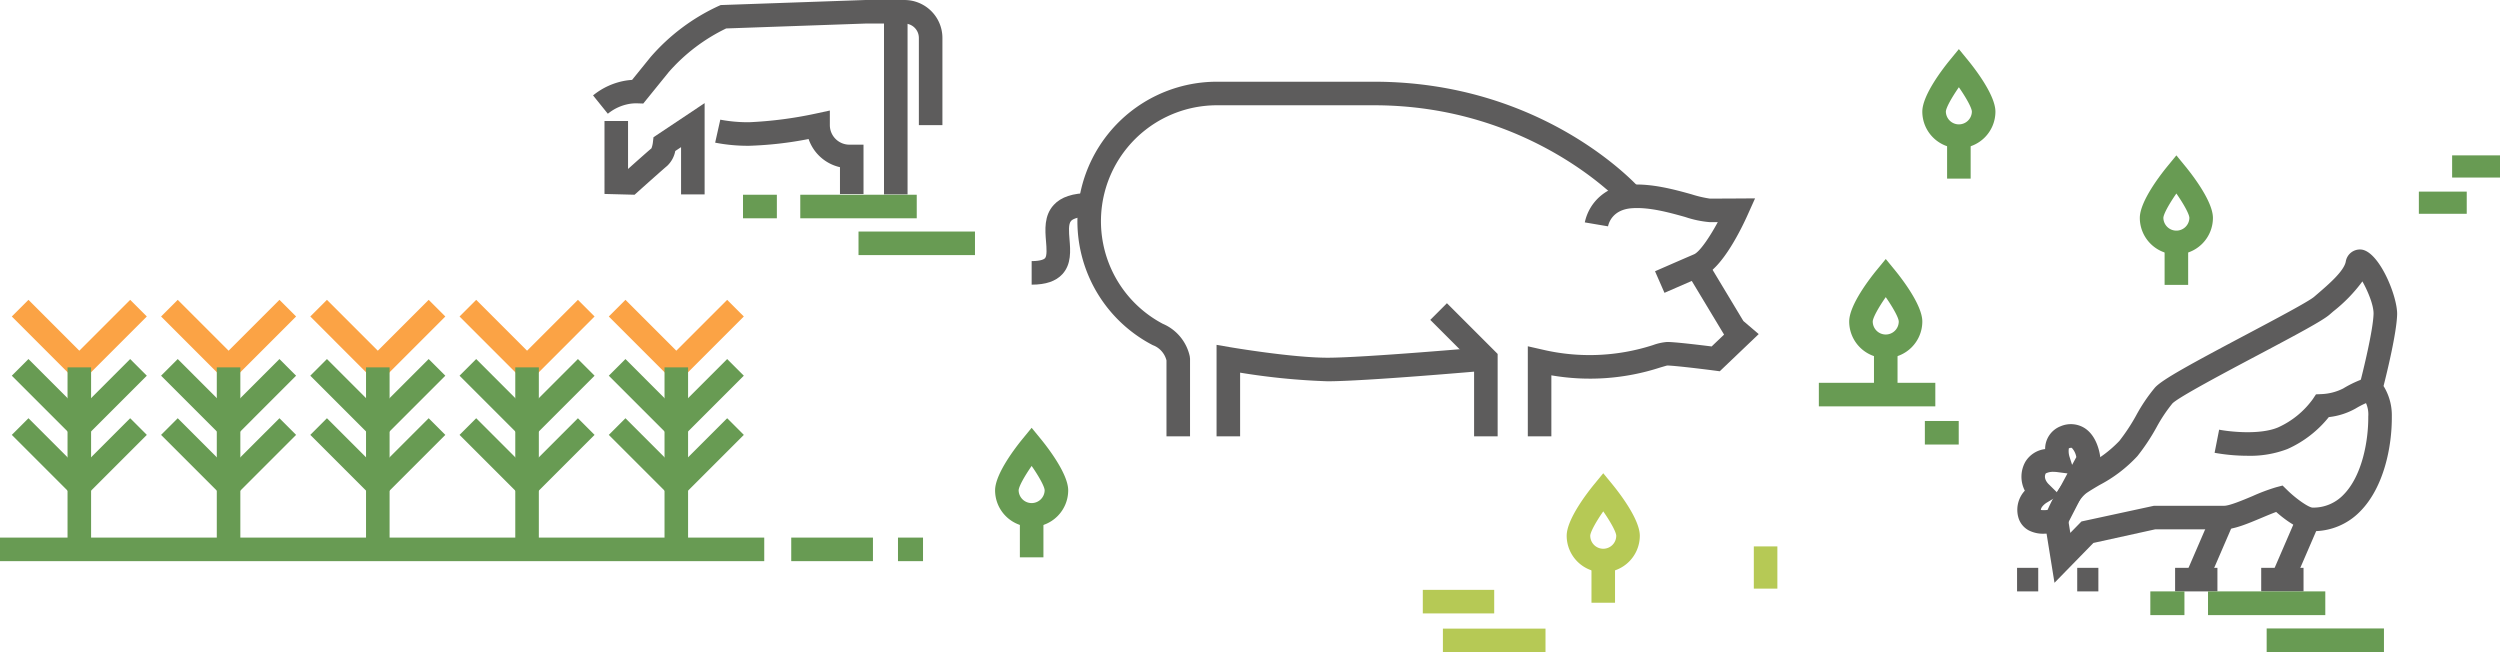 <svg xmlns="http://www.w3.org/2000/svg" width="460" height="120" viewBox="0 0 460 120"><defs><style>.a{fill:#5d5c5c;}.b{fill:#689b53;}.c{fill:#fba345;}.d{fill:#b6c955;}</style></defs><g transform="translate(-1194 -129)"><g transform="translate(111.23 -89.898)"><g transform="translate(1191.889 218.898)"><rect class="a" width="4.334" height="33.606" transform="translate(53.538 2.167)"/><g transform="translate(0)"><path class="a" d="M588.86,168.693h-4.334V163.75a7.953,7.953,0,0,1-5.772-5.182,67.034,67.034,0,0,1-10.921,1.244,31.232,31.232,0,0,1-6.271-.574l.944-4.23a27.351,27.351,0,0,0,5.327.47,73.626,73.626,0,0,0,12.206-1.584l2.625-.567v2.687a3.6,3.6,0,0,0,3.594,3.594h2.6Z" transform="translate(-539.091 -132.989)"/><path class="a" d="M555.186,169.386l-5.539-.145V155.816h4.334v8.831c1.348-1.207,3.558-3.174,4.307-3.8a4.7,4.7,0,0,0,.26-1.044l.116-1,9.407-6.274v16.8h-4.334v-8.7l-1.068.713a5.06,5.06,0,0,1-1.516,2.758c-.473.379-3.517,3.09-5.324,4.709Z" transform="translate(-547.54 -133.555)"/><path class="a" d="M612.7,164.45h-4.334V148.4a2.642,2.642,0,0,0-2.639-2.639h-7.192l-25.624.9a33.21,33.21,0,0,0-10.556,8.017l-4.7,5.8-1.075-.036a7.709,7.709,0,0,0-1.383.084,8.565,8.565,0,0,0-4.059,1.832l-2.721-3.374a12.823,12.823,0,0,1,6.142-2.747c.344-.051.694-.087,1.039-.108l3.389-4.186a37.063,37.063,0,0,1,12.529-9.414l.388-.171,26.553-.928,7.269,0A6.982,6.982,0,0,1,612.7,148.4Z" transform="translate(-548.414 -141.427)"/></g></g><g transform="translate(1272.594 233.934)"><g transform="translate(0)"><path class="a" d="M511,406.763h-4.334V390.2l2.646.6a37.884,37.884,0,0,0,20.41-.827,9.722,9.722,0,0,1,2.588-.567c1.446,0,6.05.559,8.18.825l2.287-2.183-6.35-10.55,3.714-2.235,6.185,10.282,2.825,2.413-7.166,6.838-1.027-.135c-2.738-.356-7.508-.921-8.648-.921-.12.021-.8.224-1.355.386A41.685,41.685,0,0,1,511,395.546Z" transform="translate(-415.373 -341.52)"/><path class="a" d="M527.461,386.516l-1.738-3.97s4.105-1.8,7.182-3.123c1.013-.436,2.8-3.028,4.363-5.913-.482,0-.978,0-1.458,0a18.994,18.994,0,0,1-4.538-.95c-2.929-.817-6.587-1.841-9.781-1.613-3.64.246-4.315,2.818-4.415,3.333l-4.274-.725a8.729,8.729,0,0,1,8.393-6.936c3.96-.251,8.166.909,11.244,1.767a21.19,21.19,0,0,0,3.37.79c2.3,0,4.944-.019,4.944-.019l3.376-.022-1.383,3.076c-1,2.237-4.558,9.656-8.128,11.195-3.066,1.321-7.158,3.109-7.158,3.109" transform="translate(-411.022 -347.67)"/><path class="a" d="M477.491,400.673h-4.334V383.847l2.533.436c.113.019,11.337,1.931,17.9,1.931,6.655,0,28.708-1.935,28.928-1.953l.381,4.317c-.914.08-22.464,1.971-29.309,1.971a124.355,124.355,0,0,1-16.1-1.586Z" transform="translate(-439.134 -335.43)"/><path class="a" d="M453.25,384.361v-4.334c1.827,0,2.343-.407,2.459-.531.4-.437.282-1.907.186-3.088-.174-2.118-.39-4.753,1.425-6.724,1.352-1.466,3.511-2.181,6.6-2.181v4.336c-1.707,0-2.95.285-3.41.783-.526.573-.408,2.025-.292,3.43.166,2.025.371,4.545-1.319,6.382-1.2,1.3-3.044,1.928-5.647,1.928" transform="translate(-453.25 -347.02)"/><path class="a" d="M478.9,420.761h-4.334V406.794a4.062,4.062,0,0,0-2.206-2.676l-.338-.14a25.674,25.674,0,0,1,11.827-48.46h28.9c31.087,0,48.237,18.87,48.952,19.673l-3.235,2.885c-.164-.183-16.648-18.224-45.717-18.224h-28.9a21.338,21.338,0,0,0-9.954,40.212,8.459,8.459,0,0,1,4.956,5.982l.05.461Z" transform="translate(-449.758 -355.518)"/></g><path class="a" d="M508.562,403.851h-4.334V390.494l-8.064-8.064,3.064-3.066,9.333,9.335Z" transform="translate(-422.819 -338.608)"/></g><g transform="translate(1476.497 247.486)"><g transform="translate(0)"><path class="b" d="M450.711,385.783c-1.364,1.959-2.383,3.818-2.393,4.488a2.393,2.393,0,0,0,4.785,0c-.01-.672-1.029-2.533-2.393-4.488m0,11.213a6.735,6.735,0,0,1-6.727-6.725c0-3.057,3.866-8.012,5.05-9.458l1.677-2.046,1.676,2.046c1.184,1.446,5.05,6.4,5.05,9.458A6.735,6.735,0,0,1,450.711,397" transform="translate(-443.984 -378.767)"/></g><rect class="b" width="4.334" height="7.768" transform="translate(4.56 16.062)"/></g><g transform="translate(1436.476 227.934)"><g transform="translate(0)"><path class="b" d="M450.711,385.783c-1.364,1.959-2.383,3.818-2.393,4.488a2.393,2.393,0,0,0,4.785,0c-.01-.672-1.029-2.533-2.393-4.488m0,11.213a6.735,6.735,0,0,1-6.727-6.725c0-3.057,3.866-8.012,5.05-9.458l1.677-2.046,1.676,2.046c1.184,1.446,5.05,6.4,5.05,9.458A6.735,6.735,0,0,1,450.711,397" transform="translate(-443.984 -378.767)"/></g><rect class="b" width="4.334" height="7.768" transform="translate(4.56 16.062)"/></g><g transform="translate(1265.867 297.616)"><g transform="translate(0)"><path class="b" d="M450.711,385.783c-1.364,1.959-2.383,3.818-2.393,4.488a2.393,2.393,0,0,0,4.785,0c-.01-.672-1.029-2.533-2.393-4.488m0,11.213a6.735,6.735,0,0,1-6.727-6.725c0-3.057,3.866-8.012,5.05-9.458l1.677-2.046,1.676,2.046c1.184,1.446,5.05,6.4,5.05,9.458A6.735,6.735,0,0,1,450.711,397" transform="translate(-443.984 -378.767)"/></g><rect class="b" width="4.334" height="7.768" transform="translate(4.56 16.062)"/></g><g transform="translate(1423.02 266.556)"><path class="b" d="M569.686,355.956c-1.366,1.955-2.383,3.816-2.394,4.485a2.393,2.393,0,1,0,4.786,0c-.01-.668-1.029-2.529-2.391-4.485m0,11.213a6.736,6.736,0,0,1-6.729-6.729c0-3.056,3.868-8.009,5.052-9.455l1.677-2.044,1.677,2.044c1.184,1.446,5.05,6.4,5.05,9.455a6.736,6.736,0,0,1-6.727,6.729" transform="translate(-562.957 -348.942)"/><rect class="b" width="4.334" height="7.766" transform="translate(4.562 16.06)"/></g><g transform="translate(1381.158 276.76)"><rect class="b" width="21.43" height="4.334" transform="translate(36.281 12.575)"/><rect class="b" width="6.231" height="4.334" transform="translate(55.787 19.598)"/></g><g transform="translate(1527.84 247.486)"><rect class="b" width="8.809" height="4.081" transform="translate(0 6.668)"/><rect class="b" width="8.809" height="4.081" transform="translate(6.121)"/></g><g transform="translate(1219.482 254.73)"><rect class="b" width="21.43" height="4.334" transform="translate(10.538)"/><rect class="b" width="21.43" height="4.334" transform="translate(21.254 6.771)"/><rect class="b" width="6.231" height="4.334"/></g><g transform="translate(1453.91 264.805)"><g transform="translate(4.991 0)"><path class="a" d="M544.051,413.573l.345,2.143,2.051-2.1,13.343-2.887h12.916c.984,0,3.437-1.031,5.228-1.784a35.182,35.182,0,0,1,4.331-1.625l1.19-.315.878.86c1.648,1.613,3.9,3.167,4.628,3.2a7.648,7.648,0,0,0,5.691-2.357c3.435-3.466,4.608-9.928,4.567-14.408a5.165,5.165,0,0,0-1.041-3.529l-.868-.88.258-1.251c.7-2.653,2.54-10.193,2.625-13.211.046-1.566-1.041-4.2-2.053-5.984a28.327,28.327,0,0,1-5.36,5.52l-.678.588c-1.294,1.125-5.859,3.567-13.2,7.457-5.806,3.075-14.582,7.725-15.715,8.886a28.418,28.418,0,0,0-2.94,4.415,37.688,37.688,0,0,1-3.517,5.293,25.751,25.751,0,0,1-6.944,5.3c-.795.468-1.566.921-2.27,1.391-1.509,1.005-2.883,3.844-3.463,5.278M541.484,424.9l-1.894-11.759.186-.523c.208-.586,2.131-5.8,5.332-7.93.767-.513,1.6-1.008,2.471-1.518a22.172,22.172,0,0,0,5.837-4.368,34.839,34.839,0,0,0,3.092-4.69,31.1,31.1,0,0,1,3.473-5.141c1.338-1.471,6.418-4.247,16.887-9.793,5.083-2.694,11.407-6.043,12.388-6.9l.7-.6c2.008-1.731,4.756-4.1,5.119-5.843a2.644,2.644,0,0,1,2.883-2.251c3.286.385,6.667,8.64,6.573,11.964-.1,3.384-1.819,10.465-2.5,13.148a10.2,10.2,0,0,1,1.523,5.562c.05,5.568-1.453,13.088-5.821,17.5a11.945,11.945,0,0,1-8.776,3.64c-2.3,0-5.093-2.131-6.682-3.534-.8.294-1.742.689-2.661,1.075-2.594,1.092-5.047,2.123-6.906,2.123H560.024l-11.381,2.506Z" transform="translate(-539.59 -363.573)"/><path class="a" d="M564,391.759a34.685,34.685,0,0,1-6.064-.545l.836-4.256c1.885.369,7.511,1.007,10.859-.424a16.019,16.019,0,0,0,6.348-5.158l.613-.921,1.111-.048a9.652,9.652,0,0,0,3.9-1.034,20.621,20.621,0,0,1,4.447-2.025l1.227,4.157a16.625,16.625,0,0,0-3.413,1.569,12.939,12.939,0,0,1-4.915,1.571,20.353,20.353,0,0,1-7.607,5.872A19.117,19.117,0,0,1,564,391.759" transform="translate(-526.582 -353.804)"/></g><rect class="a" width="12.195" height="4.334" transform="translate(46.829 59.883) rotate(-66.63)"/><rect class="a" width="7.788" height="4.334" transform="translate(44.922 58.575)"/><rect class="a" width="12.195" height="4.334" transform="translate(30.985 59.883) rotate(-66.63)"/><rect class="a" width="7.788" height="4.334" transform="translate(29.079 58.575)"/><g transform="translate(0.032 32.147)"><path class="a" d="M546.618,386.718a1.567,1.567,0,0,0-.432.1,3.475,3.475,0,0,0,.121,1.555l.479,1.49.773-1.424a3.251,3.251,0,0,0-.824-1.694.205.205,0,0,0-.116-.026m-3.189,4.432a2.936,2.936,0,0,0-1.49.287c-.492.9.345,1.8.52,1.969l1.581,1.557,1.892-3.526-1.967-.256a4.89,4.89,0,0,0-.535-.031m-2.394,7.012a4.456,4.456,0,0,0,1.376-.039l1.111-2.155-1.468.879s-1.013.653-1.019,1.316m.521,4.368a5.771,5.771,0,0,1-2.743-.61,3.89,3.89,0,0,1-1.928-2.411,5.192,5.192,0,0,1,1.2-4.9,5.606,5.606,0,0,1,.1-5.322,4.955,4.955,0,0,1,3.635-2.331,4.46,4.46,0,0,1,2.876-4.21,4.772,4.772,0,0,1,4.341.32c2.415,1.507,2.875,4.862,2.945,5.52l.067.667-3.82,7.045-2.835,5.51-.87.268a10.688,10.688,0,0,1-2.964.453" transform="translate(-536.689 -382.382)"/></g><rect class="a" width="3.892" height="4.334" transform="translate(11.068 58.575)"/><rect class="a" width="3.895" height="4.334" transform="translate(0 58.575)"/></g><g transform="translate(1082.77 274.07)"><rect class="b" width="140.621" height="4.334" transform="translate(0 43.745)"/><path class="b" d="M397.628,330.744l-12.422-12.422,3.064-3.065,9.357,9.357,9.359-9.357,3.064,3.065Z" transform="translate(-383.034 -293.475)"/><path class="b" d="M397.628,324.374l-12.422-12.423,3.064-3.066,9.357,9.361,9.359-9.361,3.064,3.066Z" transform="translate(-383.034 -297.994)"/><path class="c" d="M397.628,318l-12.422-12.424,3.064-3.064,9.357,9.359,9.359-9.359,3.064,3.064Z" transform="translate(-383.034 -302.513)"/><rect class="b" width="4.334" height="33.49" transform="translate(12.427 12.422)"/><path class="b" d="M413.7,330.744l-12.422-12.422,3.064-3.065,9.357,9.357,9.359-9.357,3.064,3.065Z" transform="translate(-371.64 -293.475)"/><path class="b" d="M413.7,324.374l-12.422-12.423,3.064-3.066,9.357,9.361,9.359-9.361,3.064,3.066Z" transform="translate(-371.64 -297.994)"/><path class="c" d="M413.7,318l-12.422-12.424,3.064-3.064,9.357,9.359,9.359-9.359,3.064,3.064Z" transform="translate(-371.64 -302.513)"/><rect class="b" width="4.334" height="33.49" transform="translate(39.889 12.422)"/><path class="b" d="M429.764,330.744l-12.423-12.422,3.064-3.065,9.359,9.357,9.359-9.357,3.064,3.065Z" transform="translate(-360.247 -293.475)"/><path class="b" d="M429.764,324.374l-12.423-12.423,3.064-3.066,9.359,9.361,9.359-9.361,3.064,3.066Z" transform="translate(-360.247 -297.994)"/><path class="c" d="M429.764,318l-12.423-12.424,3.064-3.064,9.359,9.359,9.359-9.359,3.064,3.064Z" transform="translate(-360.247 -302.513)"/><rect class="b" width="4.334" height="33.49" transform="translate(67.35 12.422)"/><path class="b" d="M445.832,330.744l-12.423-12.422,3.064-3.065,9.359,9.357,9.359-9.357,3.064,3.065Z" transform="translate(-348.853 -293.475)"/><path class="b" d="M445.832,324.374l-12.423-12.423,3.064-3.066,9.359,9.361,9.359-9.361,3.064,3.066Z" transform="translate(-348.853 -297.994)"/><path class="c" d="M445.832,318l-12.423-12.424,3.064-3.064,9.359,9.359,9.359-9.359,3.064,3.064Z" transform="translate(-348.853 -302.513)"/><rect class="b" width="4.334" height="33.49" transform="translate(94.812 12.422)"/><path class="b" d="M461.9,330.744l-12.423-12.422,3.064-3.065,9.359,9.357,9.359-9.357,3.065,3.065Z" transform="translate(-337.46 -293.475)"/><path class="b" d="M461.9,324.374l-12.423-12.423,3.064-3.066,9.359,9.361,9.359-9.361,3.065,3.066Z" transform="translate(-337.46 -297.994)"/><path class="c" d="M461.9,318l-12.423-12.424,3.064-3.064,9.359,9.359,9.359-9.359,3.065,3.064Z" transform="translate(-337.46 -302.513)"/><rect class="b" width="4.334" height="33.49" transform="translate(122.272 12.422)"/><rect class="b" width="15.035" height="4.334" transform="translate(145.588 43.745)"/><rect class="b" width="4.606" height="4.334" transform="translate(165.229 43.745)"/></g><g transform="translate(1344.566 305.976)"><rect class="d" width="13.138" height="4.334" transform="translate(0 21.456)"/><rect class="d" width="18.879" height="4.334" transform="translate(3.698 28.588)"/><g transform="translate(26.474 0)"><path class="d" d="M563.706,127.156c-1.366,1.955-2.382,3.816-2.393,4.485a2.392,2.392,0,1,0,4.784,0c-.01-.668-1.027-2.529-2.391-4.485m0,11.213a6.736,6.736,0,0,1-6.729-6.729c0-3.056,3.868-8.009,5.052-9.455l1.677-2.044,1.677,2.044c1.184,1.446,5.05,6.4,5.05,9.455a6.736,6.736,0,0,1-6.727,6.729" transform="translate(-556.977 -120.142)"/></g><rect class="d" width="4.334" height="7.764" transform="translate(31.036 16.062)"/><rect class="d" width="4.334" height="7.768" transform="translate(60.907 13.461)"/></g></g><g transform="translate(1589.662 237.816)"><rect class="b" width="21.581" height="4.365" transform="translate(10.612)"/><rect class="b" width="21.581" height="4.365" transform="translate(21.404 6.819)"/><rect class="b" width="6.275" height="4.365"/></g></g></svg>